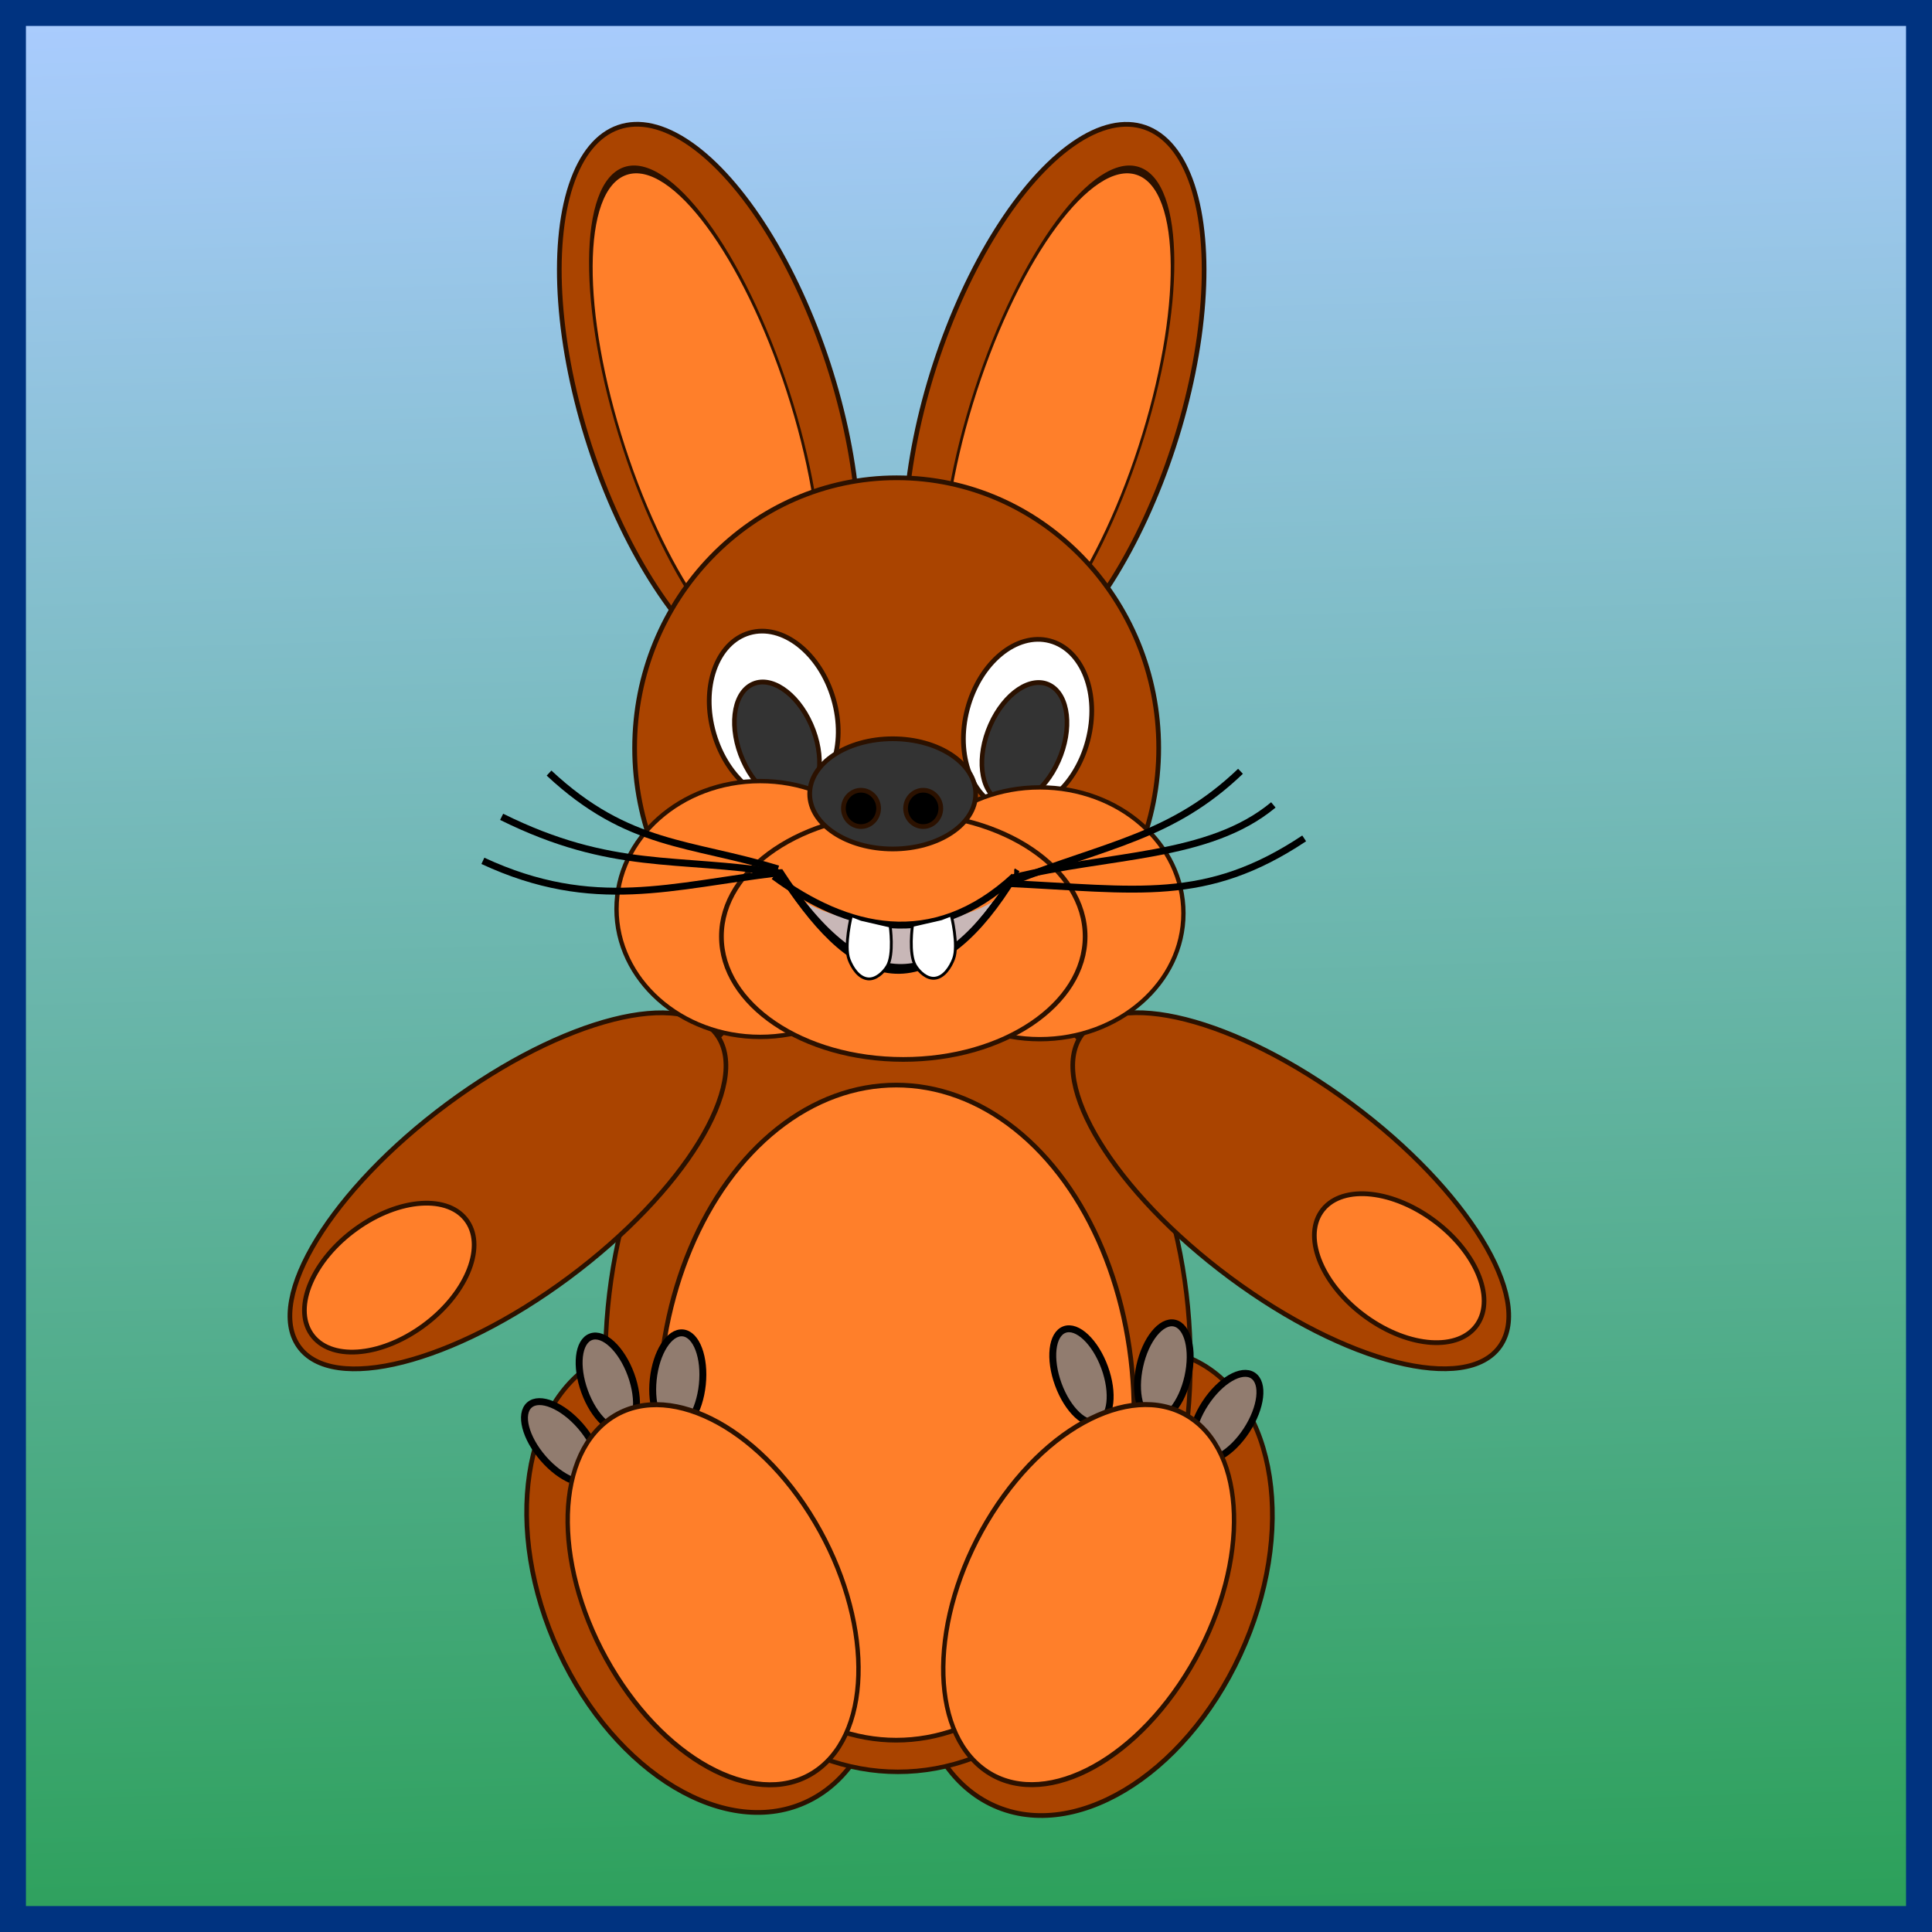 <?xml version="1.0" encoding="UTF-8" standalone="no"?>
<!-- Created with Inkscape (http://www.inkscape.org/) -->

<svg
   xmlns:dc="http://purl.org/dc/elements/1.1/"
   xmlns:cc="http://creativecommons.org/ns#"
   xmlns:rdf="http://www.w3.org/1999/02/22-rdf-syntax-ns#"
   xmlns:svg="http://www.w3.org/2000/svg"
   xmlns="http://www.w3.org/2000/svg"
   xmlns:xlink="http://www.w3.org/1999/xlink"
   xmlns:sodipodi="http://sodipodi.sourceforge.net/DTD/sodipodi-0.dtd"
   xmlns:inkscape="http://www.inkscape.org/namespaces/inkscape"
   width="150"
   height="150"
   viewBox="0 0 150 150"
   id="svg2"
   version="1.1"
   inkscape:version="0.91 r13725"
   sodipodi:docname="51-Jacky.svg">
  <rect x="0" y="0" width="150" height="150" fill="#808080" stroke="none"/>
  <defs
     id="defs4">
    <linearGradient
       inkscape:collect="always"
       id="linearGradient4850">
      <stop
         style="stop-color:#2ca05a;stop-opacity:1;"
         offset="0"
         id="stop4852" />
      <stop
         style="stop-color:#aaccff;stop-opacity:1"
         offset="1"
         id="stop4854" />
    </linearGradient>
    <linearGradient
       id="linearGradient4152">
      <stop
         id="stop4154"
         offset="0"
         stop-color="#424343" />
      <stop
         id="stop4156"
         offset="0.36"
         stop-color="#c0ffff" />
      <stop
         id="stop4158"
         offset="0.51"
         stop-color="#ffffff" />
      <stop
         id="stop4160"
         offset="0.66"
         stop-color="#c0ffff" />
      <stop
         id="stop4162"
         offset="1"
         stop-color="#424343" />
    </linearGradient>
    <linearGradient
       id="linearGradient4178">
      <stop
         id="stop4180"
         offset="0"
         stop-color="#020202" />
      <stop
         id="stop4182"
         offset="0.2"
         stop-color="#01407f" />
      <stop
         id="stop4184"
         offset="0.4"
         stop-color="#127dcf" />
      <stop
         id="stop4186"
         offset="0.6"
         stop-color="#47b1f7" />
      <stop
         id="stop4188"
         offset="0.8"
         stop-color="#97ddfe" />
      <stop
         id="stop4190"
         offset="1"
         stop-color="#fbffff" />
    </linearGradient>
    <linearGradient
       id="linearGradient4207">
      <stop
         id="stop4209"
         offset="0"
         stop-color="#481318" />
      <stop
         id="stop4211"
         offset="0.2"
         stop-color="#edafb9" />
      <stop
         id="stop4213"
         offset="0.4"
         stop-color="#ffffac" />
      <stop
         id="stop4215"
         offset="0.6"
         stop-color="#402a16" />
      <stop
         id="stop4217"
         offset="0.8"
         stop-color="#454e00" />
      <stop
         id="stop4219"
         offset="1"
         stop-color="#eec28c" />
    </linearGradient>
    <linearGradient
       inkscape:collect="always"
       xlink:href="#linearGradient4850"
       id="linearGradient4856"
       x1="7.825"
       y1="1073.243"
       x2="3.506"
       y2="922.457"
       gradientUnits="userSpaceOnUse"
       gradientTransform="translate(5.178,0)" />
  </defs>
  <sodipodi:namedview
     id="base"
     pagecolor="#ffffff"
     bordercolor="#666666"
     borderopacity="1.0"
     inkscape:pageopacity="0.0"
     inkscape:pageshadow="2"
     inkscape:zoom="2.5466664"
     inkscape:cx="55.366498"
     inkscape:cy="74.999999"
     inkscape:document-units="px"
     inkscape:current-layer="layer1"
     showgrid="false"
     units="px"
     fit-margin-top="0"
     fit-margin-left="0"
     fit-margin-right="0"
     fit-margin-bottom="0"
     showborder="false"
     inkscape:window-width="1022"
     inkscape:window-height="715"
     inkscape:window-x="587"
     inkscape:window-y="83"
     inkscape:window-maximized="0"
     objecttolerance="20">
    <inkscape:grid
       type="xygrid"
       id="grid6433"
       spacingx="10"
       spacingy="10"
       originx="100"
       originy="100" />
  </sodipodi:namedview>
  <g
     inkscape:label="Ebene 1"
     inkscape:groupmode="layer"
     id="layer1"
     transform="translate(62.389,-923.635)">
    <rect
       style="opacity:1;fill:url(#linearGradient4856);fill-opacity:1;fill-rule:evenodd;stroke:#003380;stroke-width:2.014;stroke-miterlimit:4;stroke-dasharray:none;stroke-dashoffset:0;stroke-opacity:1"
       id="rect4136"
       width="147.986"
       height="147.986"
       x="-61.383"
       y="924.642" />
    <g
       id="g4003">
      <ellipse
         ry="18.95"
         rx="12.741"
         cy="935.429"
         cx="-446.437"
         style="fill:#aa4400;fill-opacity:1;fill-rule:evenodd;stroke:#2b1100;stroke-width:0.365;stroke-linecap:butt;stroke-linejoin:miter;stroke-opacity:1"
         id="path3765"
         transform="matrix(0.897,-0.441,0.42,0.908,0,0)" />
      <ellipse
         ry="18.95"
         rx="12.741"
         cy="929.073"
         cx="-460.069"
         transform="matrix(-0.897,-0.441,-0.42,0.908,0,0)"
         id="path3918"
         style="fill:#aa4400;fill-opacity:1;fill-rule:evenodd;stroke:#2b1100;stroke-width:0.365;stroke-linecap:butt;stroke-linejoin:miter;stroke-opacity:1" />
      <g
         id="g3959">
        <ellipse
           transform="matrix(0.945,0.328,-0.31,0.951,0,0)"
           id="path3793-5"
           style="fill:#aa4400;fill-opacity:1;fill-rule:evenodd;stroke:#2b1100;stroke-width:0.365;stroke-linecap:butt;stroke-linejoin:miter;stroke-opacity:1"
           cx="314.483"
           cy="895.849"
           rx="9.794"
           ry="22.69" />
        <a
           style="stroke:#2b1100;stroke-width:3"
           inkscape:transform-center-x="-12.742425"
           id="a3864-2"
           transform="matrix(0.114,0.039,-0.038,0.117,0.459,922.509)">
          <circle
             transform="matrix(0.308,0,0,0.907,70.722,-449.56)"
             id="path3795-4"
             style="fill:#ff7f2a;fill-opacity:1;fill-rule:evenodd;stroke:#2b1100;stroke-width:5.673;stroke-linecap:butt;stroke-linejoin:miter;stroke-opacity:1"
             cx="544.286"
             cy="725.219"
             r="181.429" />
        </a>
        <ellipse
           style="fill:#aa4400;fill-opacity:1;fill-rule:evenodd;stroke:#2b1100;stroke-width:0.365;stroke-linecap:butt;stroke-linejoin:miter;stroke-opacity:1"
           id="path3912"
           transform="matrix(-0.945,0.328,0.31,0.951,0,0)"
           cx="302.947"
           cy="899.823"
           rx="9.794"
           ry="22.69" />
        <a
           style="fill:#ff7f2a;stroke:#2b1100;stroke-width:3"
           transform="matrix(-0.114,0.039,0.038,0.117,11.672,922.509)"
           id="a3908"
           inkscape:transform-center-x="12.742422">
          <circle
             style="fill:#ff7f2a;fill-opacity:1;fill-rule:evenodd;stroke:#2b1100;stroke-width:5.673;stroke-linecap:butt;stroke-linejoin:miter;stroke-opacity:1"
             id="path3910"
             transform="matrix(0.308,0,0,0.907,70.722,-449.56)"
             cx="544.286"
             cy="725.219"
             r="181.429" />
        </a>
        <ellipse
           style="fill:#aa4400;fill-opacity:1;fill-rule:evenodd;stroke:#2b1100;stroke-width:0.365;stroke-linecap:butt;stroke-linejoin:miter;stroke-opacity:1"
           id="path3763"
           cx="7.228"
           cy="981.711"
           rx="20.345"
           ry="20.98" />
        <ellipse
           style="fill:#aa4400;fill-opacity:1;fill-rule:evenodd;stroke:#2b1100;stroke-width:0.348;stroke-linecap:butt;stroke-linejoin:miter;stroke-opacity:1"
           id="path3767"
           cx="7.323"
           cy="1029.33"
           rx="22.714"
           ry="31.87" />
        <ellipse
           transform="matrix(0.573,0.82,-0.803,0.596,0,0)"
           id="path3753"
           style="fill:#aa4400;fill-opacity:1;fill-rule:evenodd;stroke:#2b1100;stroke-width:0.365;stroke-linecap:butt;stroke-linejoin:miter;stroke-opacity:1"
           cx="802.267"
           cy="601.061"
           rx="8.225"
           ry="20.24" />
        <ellipse
           style="fill:#ff7f2a;fill-opacity:1;fill-rule:evenodd;stroke:#2b1100;stroke-width:0.365;stroke-linecap:butt;stroke-linejoin:miter;stroke-opacity:1"
           id="path3759"
           transform="matrix(0.812,-0.584,0.56,0.828,0,0)"
           cx="-599.793"
           cy="812.26"
           rx="7.47"
           ry="4.583" />
        <ellipse
           style="fill:#aa4400;fill-opacity:1;fill-rule:evenodd;stroke:#2b1100;stroke-width:0.365;stroke-linecap:butt;stroke-linejoin:miter;stroke-opacity:1"
           id="path3922"
           transform="matrix(-0.573,0.82,0.803,0.596,0,0)"
           cx="793.398"
           cy="613.252"
           rx="8.225"
           ry="20.24" />
        <ellipse
           id="path3928"
           style="fill:#ff7f2a;fill-opacity:1;fill-rule:evenodd;stroke:#2b1100;stroke-width:0.365;stroke-linecap:butt;stroke-linejoin:miter;stroke-opacity:1"
           cx="7.194"
           cy="1033.311"
           rx="18.462"
           ry="25.431" />
        <ellipse
           style="fill:#ffffff;fill-opacity:1;fill-rule:evenodd;stroke:#2b1100;stroke-width:0.365;stroke-linecap:butt;stroke-linejoin:miter;stroke-opacity:1"
           id="path3787"
           transform="matrix(0.96,-0.28,0.28,0.96,0,0)"
           cx="-276.415"
           cy="939.431"
           rx="4.831"
           ry="6.744" />
        <ellipse
           transform="matrix(0.405,0.914,-0.885,0.465,0,0)"
           id="path3930"
           style="fill:#333333;fill-opacity:1;fill-rule:evenodd;stroke:#2b1100;stroke-width:0.365;stroke-linecap:butt;stroke-linejoin:miter;stroke-opacity:1"
           cx="869.885"
           cy="400.419"
           rx="4.893"
           ry="2.988" />
        <ellipse
           style="fill:#ff7f2a;fill-opacity:1;fill-rule:evenodd;stroke:#2b1100;stroke-width:0.339;stroke-linecap:butt;stroke-linejoin:miter;stroke-opacity:1"
           id="path3791"
           cx="-3.37"
           cy="994.209"
           rx="11.153"
           ry="9.931" />
        <ellipse
           transform="matrix(-0.967,-0.256,-0.256,0.967,0,0)"
           id="path3914"
           style="fill:#ffffff;fill-opacity:1;fill-rule:evenodd;stroke:#2b1100;stroke-width:0.365;stroke-linecap:butt;stroke-linejoin:miter;stroke-opacity:1"
           cx="-267.509"
           cy="942.534"
           rx="4.831"
           ry="6.744" />
        <ellipse
           style="fill:#333333;fill-opacity:1;fill-rule:evenodd;stroke:#2b1100;stroke-width:0.365;stroke-linecap:butt;stroke-linejoin:miter;stroke-opacity:1"
           id="path3932"
           transform="matrix(-0.405,0.914,0.885,0.465,0,0)"
           cx="862.89"
           cy="414.26"
           rx="4.893"
           ry="2.988" />
        <ellipse
           style="fill:#ff7f2a;fill-opacity:1;fill-rule:evenodd;stroke:#2b1100;stroke-width:0.336;stroke-linecap:butt;stroke-linejoin:miter;stroke-opacity:1"
           id="path3791-1"
           cx="18.338"
           cy="994.542"
           rx="11.154"
           ry="9.775" />
        <ellipse
           id="path3789"
           style="fill:#ff7f2a;fill-opacity:1;fill-rule:evenodd;stroke:#2b1100;stroke-width:0.365;stroke-linecap:butt;stroke-linejoin:miter;stroke-opacity:1"
           cx="7.741"
           cy="996.341"
           rx="14.119"
           ry="9.548" />
        <ellipse
           id="path4013"
           style="fill:#917c6f;fill-opacity:1;stroke:#000000;stroke-width:0.537;stroke-opacity:1"
           transform="matrix(0.755,-0.656,0.656,0.755,0,0)"
           cx="-693.281"
           cy="769.297"
           rx="1.916"
           ry="3.833" />
        <ellipse
           transform="matrix(0.939,-0.343,0.343,0.939,0,0)"
           style="fill:#917c6f;fill-opacity:1;stroke:#000000;stroke-width:0.537;stroke-opacity:1"
           id="path4005"
           cx="-368.143"
           cy="963.524"
           rx="1.916"
           ry="3.833" />
        <ellipse
           id="path4007"
           style="fill:#917c6f;fill-opacity:1;stroke:#000000;stroke-width:0.537;stroke-opacity:1"
           transform="matrix(0.995,0.104,-0.104,0.995,0,0)"
           cx="97.418"
           cy="1025.934"
           rx="1.916"
           ry="3.833" />
        <ellipse
           style="fill:#ff7f2a;fill-opacity:1;fill-rule:evenodd;stroke:#2b1100;stroke-width:0.366;stroke-linecap:butt;stroke-linejoin:miter;stroke-opacity:1"
           id="path3916"
           transform="matrix(0.763,-0.646,0.536,0.845,0,0)"
           cx="-572.527"
           cy="801.891"
           rx="9.811"
           ry="15.766" />
        <ellipse
           id="path4003"
           style="fill:#917c6f;fill-opacity:1;stroke:#000000;stroke-width:0.537;stroke-opacity:1"
           transform="matrix(0.939,-0.343,0.343,0.939,0,0)"
           cx="-333.399"
           cy="975.617"
           rx="1.916"
           ry="3.833" />
        <ellipse
           transform="matrix(0.976,0.216,-0.216,0.976,0,0)"
           style="fill:#917c6f;fill-opacity:1;stroke:#000000;stroke-width:0.537;stroke-opacity:1"
           id="path4009"
           cx="249.994"
           cy="1000.106"
           rx="1.916"
           ry="3.833" />
        <ellipse
           id="path4011"
           style="fill:#917c6f;fill-opacity:1;stroke:#000000;stroke-width:0.537;stroke-opacity:1"
           transform="matrix(0.837,0.547,-0.547,0.837,0,0)"
           cx="592.978"
           cy="847.405"
           rx="1.916"
           ry="3.833" />
        <ellipse
           transform="matrix(-0.763,-0.646,-0.536,0.845,0,0)"
           id="path3920"
           style="fill:#ff7f2a;fill-opacity:1;fill-rule:evenodd;stroke:#2b1100;stroke-width:0.366;stroke-linecap:butt;stroke-linejoin:miter;stroke-opacity:1"
           cx="-585.405"
           cy="792.034"
           rx="9.811"
           ry="15.766" />
        <ellipse
           transform="matrix(-0.812,-0.584,-0.56,0.828,0,0)"
           id="path3924"
           style="fill:#ff7f2a;fill-opacity:1;fill-rule:evenodd;stroke:#2b1100;stroke-width:0.365;stroke-linecap:butt;stroke-linejoin:miter;stroke-opacity:1"
           cx="-611.047"
           cy="803.437"
           rx="7.47"
           ry="4.583" />
        <path
           style="fill:#c8b7b7;stroke:#000000;stroke-width:0.424;stroke-linecap:butt;stroke-linejoin:miter;stroke-opacity:1"
           d="m -1.963,991.209 c 5.388,8.536 11.193,12.175 18.548,-0.038"
           id="path3967"
           inkscape:connector-curvature="0"
           sodipodi:nodetypes="cc" />
        <ellipse
           id="path5563"
           style="fill:#ff7f2a;fill-opacity:1;stroke:none"
           cx="7.372"
           cy="991.316"
           rx="8.985"
           ry="4.001" />
        <ellipse
           style="fill:#333333;fill-opacity:1;fill-rule:evenodd;stroke:#2b1100;stroke-width:0.365;stroke-linecap:butt;stroke-linejoin:miter;stroke-opacity:1"
           id="path3926"
           cx="6.92"
           cy="985.271"
           rx="6.444"
           ry="4.278" />
        <ellipse
           id="path3934"
           style="fill:#000000;fill-opacity:1;stroke:#2b1100;stroke-width:0.365"
           cx="4.459"
           cy="986.399"
           rx="1.367"
           ry="1.41" />
        <ellipse
           style="fill:#000000;fill-opacity:1;stroke:#2b1100;stroke-width:0.365"
           id="path3963"
           cx="9.288"
           cy="986.399"
           rx="1.367"
           ry="1.41" />
        <path
           sodipodi:nodetypes="cc"
           inkscape:connector-curvature="0"
           id="path3993"
           d="m 16.284,991.776 c 7.374,-1.847 15.156,-1.461 20.19,-5.648"
           style="fill:none;stroke:#000000;stroke-width:0.537;stroke-linecap:butt;stroke-linejoin:miter;stroke-opacity:1" />
        <path
           sodipodi:nodetypes="cc"
           inkscape:connector-curvature="0"
           id="path3995"
           d="m 15.833,992.227 c 10.087,0.47 15.379,1.592 23.034,-3.499"
           style="fill:none;stroke:#000000;stroke-width:0.537;stroke-linecap:butt;stroke-linejoin:miter;stroke-opacity:1" />
        <path
           sodipodi:nodetypes="cc"
           inkscape:connector-curvature="0"
           id="path3997"
           d="m 16.209,992.076 c 7.442,-2.906 12.425,-3.499 17.714,-8.558"
           style="fill:none;stroke:#000000;stroke-width:0.537;stroke-linecap:butt;stroke-linejoin:miter;stroke-opacity:1" />
        <path
           sodipodi:nodetypes="cc"
           inkscape:connector-curvature="0"
           id="path3999"
           d="m -1.982,991.099 c -6.822,-2.093 -11.621,-1.693 -17.779,-7.442"
           style="fill:none;stroke:#000000;stroke-width:0.537;stroke-linecap:butt;stroke-linejoin:miter;stroke-opacity:1" />
        <path
           sodipodi:nodetypes="ccc"
           inkscape:connector-curvature="0"
           id="path4001"
           d="m -23.442,987.054 c 8.588,4.257 13.612,3.077 21.535,4.346 -8.296,0.97 -14.363,3.079 -22.991,-0.929"
           style="fill:none;stroke:#000000;stroke-width:0.537;stroke-linecap:butt;stroke-linejoin:miter;stroke-opacity:1" />
        <path
           sodipodi:nodetypes="cc"
           inkscape:connector-curvature="0"
           id="path5570"
           d="m -1.894,991.245 c 6.675,10.383 12.699,9.495 18.252,0.421"
           style="fill:none;stroke:#000000;stroke-width:0.537;stroke-linecap:butt;stroke-linejoin:miter;stroke-opacity:1" />
        <path
           sodipodi:nodetypes="cc"
           inkscape:connector-curvature="0"
           id="path5568"
           d="m -2.315,991.667 c 5.637,4.142 12.292,5.901 18.673,0"
           style="fill:none;stroke:#000000;stroke-width:0.537;stroke-linecap:butt;stroke-linejoin:miter;stroke-opacity:1" />
        <path
           style="fill:#ffffff;fill-rule:evenodd;stroke:#000000;stroke-width:0.222;stroke-linecap:butt;stroke-linejoin:miter;stroke-opacity:1"
           d="m 3.716,994.721 c 0,0 -0.594,2.345 -0.182,3.418 0.244,0.636 0.742,1.421 1.457,1.495 0.607,0.063 1.202,-0.484 1.503,-0.983 0.547,-0.907 0.228,-3.119 0.228,-3.119 l -2.231,-0.513 z"
           id="path3955"
           inkscape:connector-curvature="0"
           sodipodi:nodetypes="caaaccc" />
        <path
           sodipodi:nodetypes="caaaccc"
           inkscape:connector-curvature="0"
           id="path3957"
           d="m 11.462,994.672 c 0,0 0.594,2.345 0.182,3.418 -0.244,0.636 -0.742,1.421 -1.457,1.495 -0.607,0.063 -1.202,-0.484 -1.503,-0.983 -0.547,-0.907 -0.228,-3.119 -0.228,-3.119 l 2.231,-0.513 z"
           style="fill:#ffffff;fill-rule:evenodd;stroke:#000000;stroke-width:0.222;stroke-linecap:butt;stroke-linejoin:miter;stroke-opacity:1" />
      </g>
    </g>
  </g>
</svg>

